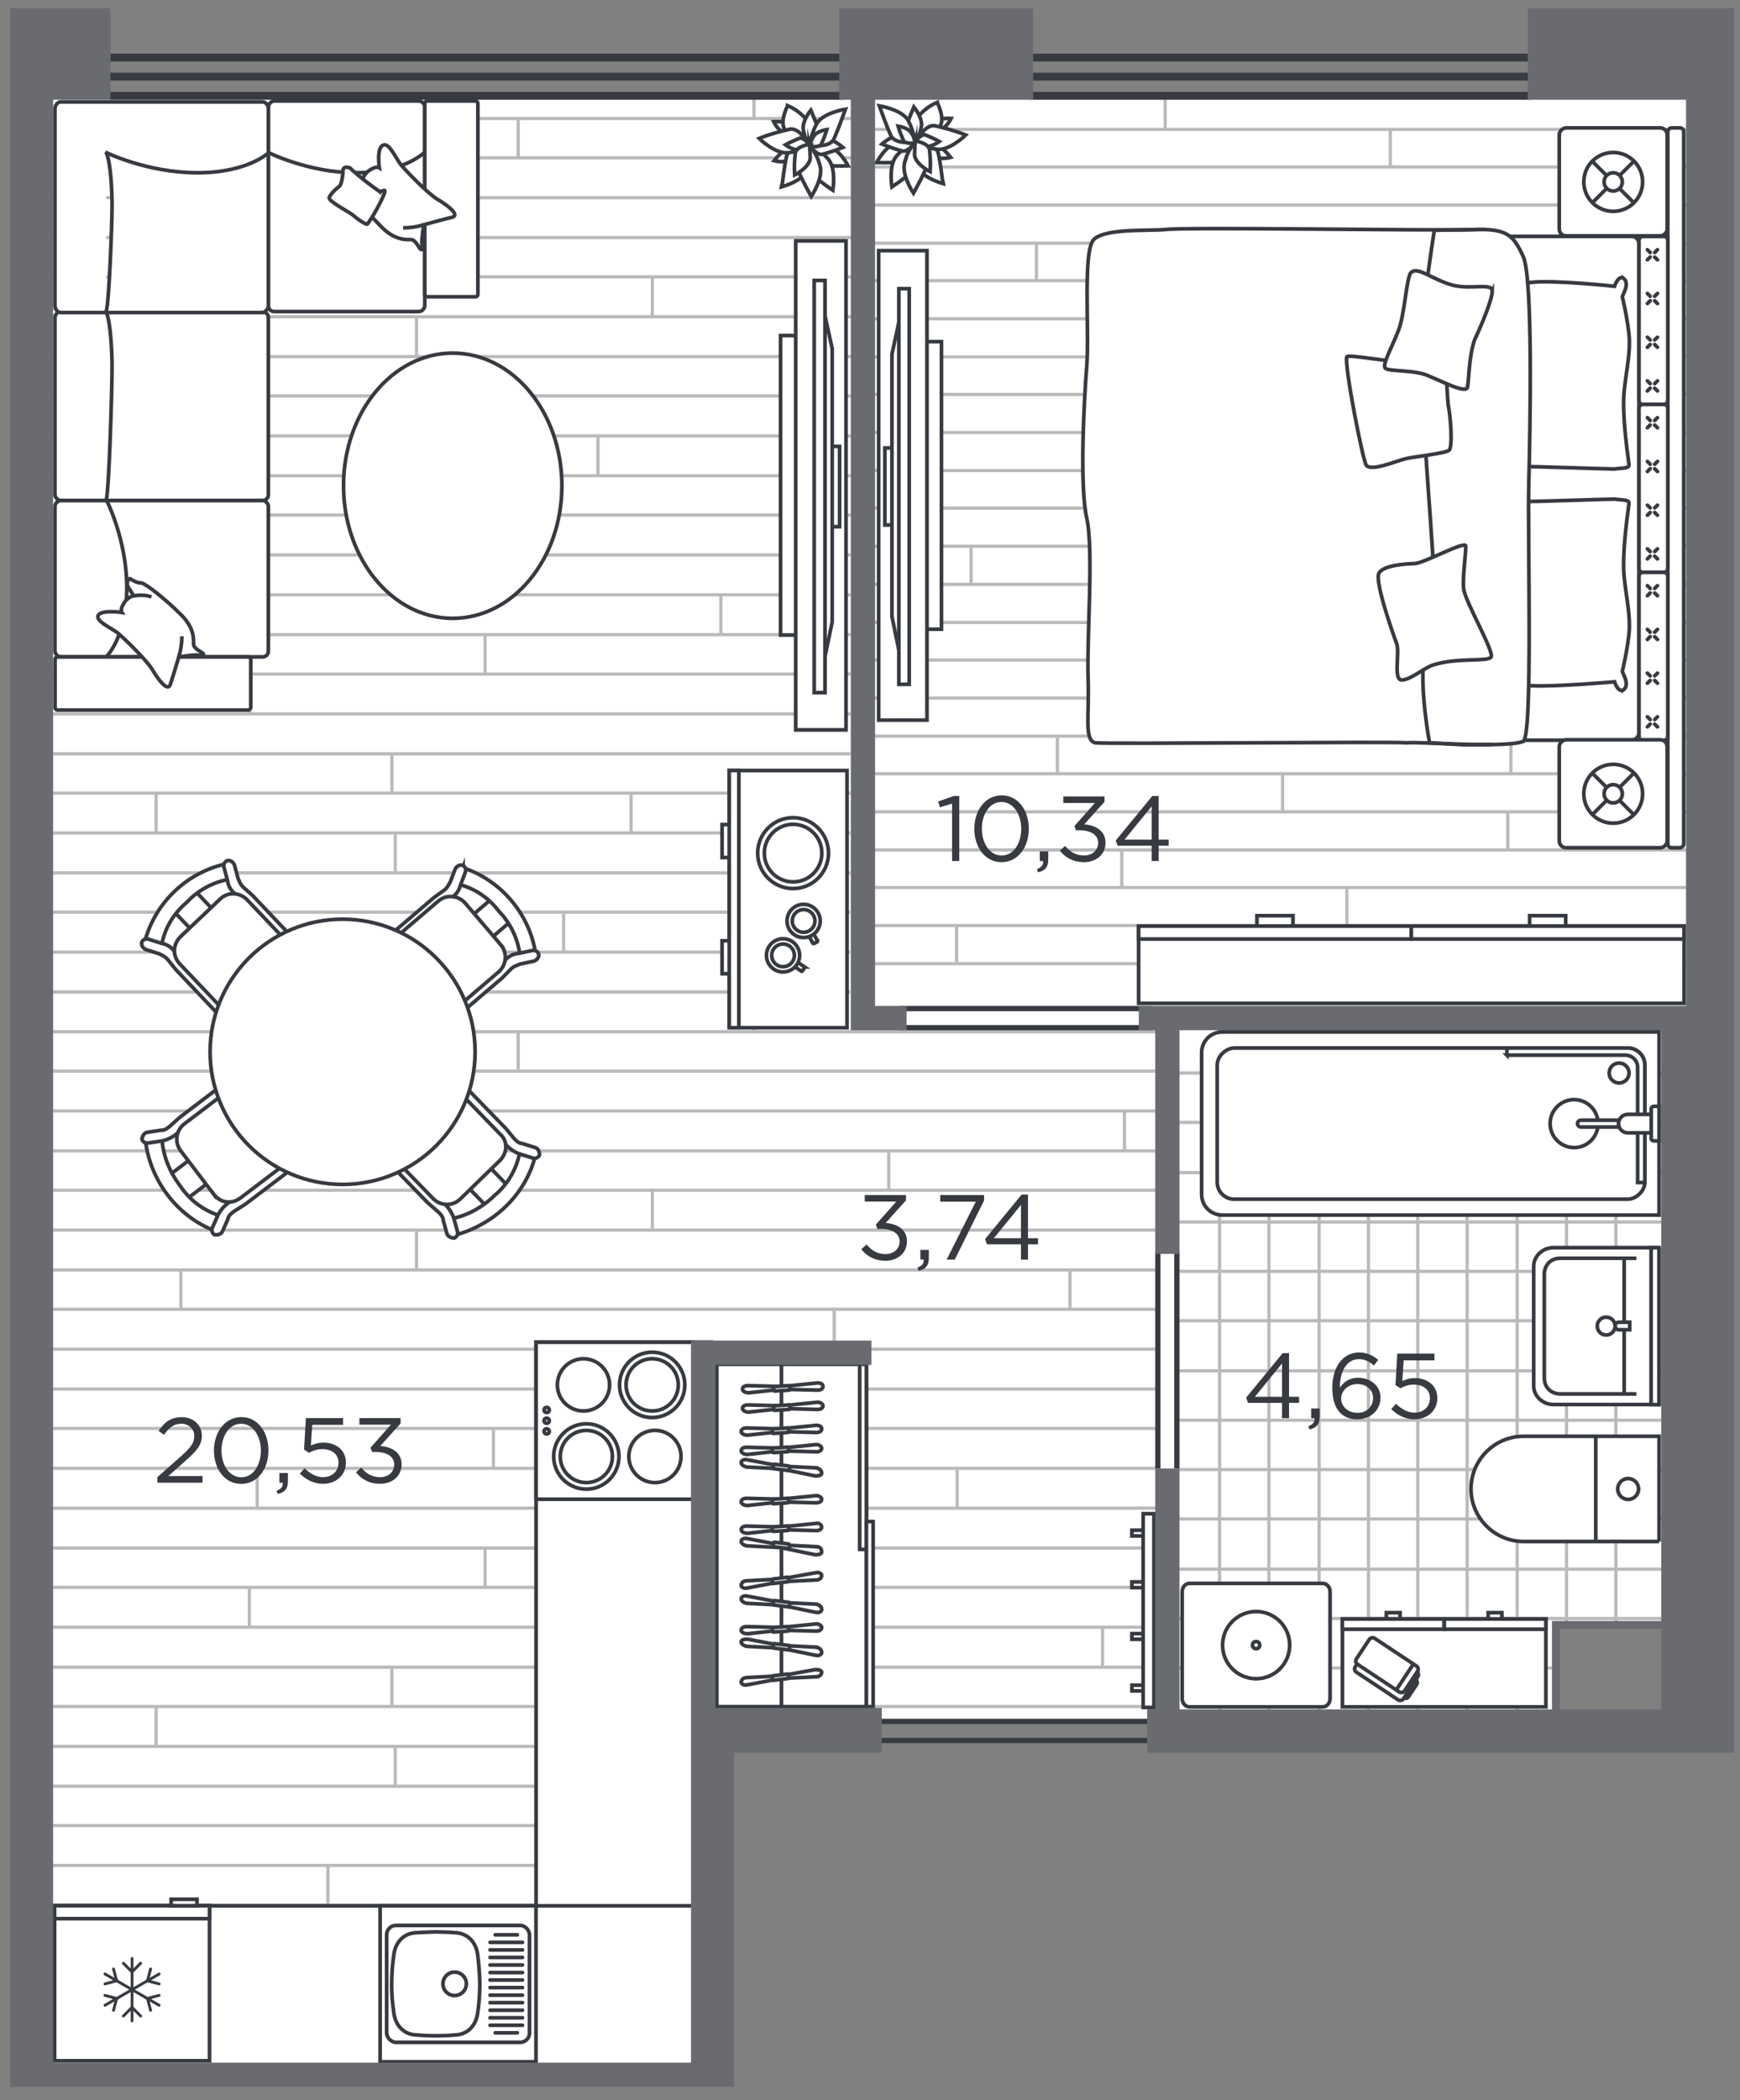 <?xml version="1.0" encoding="UTF-8"?>
<svg xmlns="http://www.w3.org/2000/svg" xmlns:xlink="http://www.w3.org/1999/xlink" viewBox="0 0 188.68 227.57">
  <rect x="0" y="0" width="188.68" height="227.57" fill="#808080" stroke="none"/>
  <defs>
    <style>
      .cls-1, .cls-2, .cls-3, .cls-4 {
        fill-rule: evenodd;
      }

      .cls-1, .cls-5 {
        fill: #373a41;
      }

      .cls-1, .cls-5, .cls-3, .cls-6, .cls-4 {
        stroke-width: 0px;
      }

      .cls-7, .cls-2, .cls-8, .cls-6, .cls-4, .cls-9 {
        fill: #fff;
      }

      .cls-10 {
        stroke: #bababa;
        stroke-width: .35px;
      }

      .cls-10, .cls-2, .cls-11, .cls-9 {
        stroke-miterlimit: 10;
      }

      .cls-10, .cls-11, .cls-12 {
        fill: none;
      }

      .cls-13 {
        clip-path: url(#clippath-2);
      }

      .cls-2, .cls-11, .cls-8, .cls-9, .cls-12 {
        stroke: #373a41;
        stroke-width: .4px;
      }

      .cls-3 {
        fill: #696b71;
      }

      .cls-14 {
        clip-path: url(#clippath-1);
      }

      .cls-8, .cls-12 {
        stroke-linecap: round;
        stroke-linejoin: round;
      }

      .cls-15 {
        clip-path: url(#clippath);
      }
    </style>
    <clipPath id="clippath">
      <polygon class="cls-6" points="127.78 186.12 127.77 111.3 180.61 111.32 180.62 176.05 168.48 176.05 168.48 186.12 127.78 186.12"/>
    </clipPath>
    <clipPath id="clippath-1">
      <polygon class="cls-6" points="125.43 186.43 125.33 111.28 92.17 111.28 92.33 10.23 3.9 10.23 3.54 224.58 76.75 224.72 76.74 186.43 125.43 186.43"/>
    </clipPath>
    <clipPath id="clippath-2">
      <rect class="cls-6" x="93.83" y="10.2" width="89.96" height="98.91"/>
    </clipPath>
  </defs>
  <g id="apartments">
    <polygon id="APT-2" class="cls-4" points="182.99 10.81 182.93 175.62 168.44 175.62 168.46 186.29 124.37 186.24 75.04 186.37 75.04 223.5 5.16 223.5 5.16 10.81 182.99 10.81"/>
  </g>
  <g id="texture">
    <g>
      <g>
        <polygon class="cls-7" points="127.78 186.12 127.77 111.3 180.61 111.32 180.62 176.05 168.48 176.05 168.48 186.12 127.78 186.12"/>
        <g class="cls-15">
          <g>
            <g>
              <line class="cls-10" x1="182.33" y1="110.92" x2="98.31" y2="110.92"/>
              <line class="cls-10" x1="182.33" y1="116.27" x2="98.31" y2="116.27"/>
              <line class="cls-10" x1="182.33" y1="121.62" x2="98.31" y2="121.62"/>
              <line class="cls-10" x1="182.33" y1="127.06" x2="98.31" y2="127.06"/>
              <line class="cls-10" x1="182.33" y1="132.41" x2="98.31" y2="132.41"/>
              <line class="cls-10" x1="182.33" y1="137.76" x2="98.31" y2="137.76"/>
              <line class="cls-10" x1="182.33" y1="143.11" x2="98.31" y2="143.11"/>
              <line class="cls-10" x1="182.33" y1="148.54" x2="98.31" y2="148.54"/>
              <line class="cls-10" x1="182.33" y1="153.89" x2="98.31" y2="153.89"/>
              <line class="cls-10" x1="182.33" y1="159.24" x2="98.31" y2="159.24"/>
              <line class="cls-10" x1="182.33" y1="164.59" x2="98.31" y2="164.59"/>
              <line class="cls-10" x1="182.33" y1="170.03" x2="98.31" y2="170.03"/>
              <line class="cls-10" x1="182.33" y1="175.38" x2="98.31" y2="175.38"/>
              <line class="cls-10" x1="182.33" y1="180.73" x2="98.31" y2="180.73"/>
              <line class="cls-10" x1="182.33" y1="186.17" x2="98.31" y2="186.17"/>
              <line class="cls-10" x1="182.33" y1="191.52" x2="98.31" y2="191.52"/>
            </g>
            <g>
              <line class="cls-10" x1="99.98" y1="109.17" x2="99.98" y2="193.18"/>
              <line class="cls-10" x1="105.42" y1="109.17" x2="105.42" y2="193.18"/>
              <line class="cls-10" x1="110.77" y1="109.17" x2="110.77" y2="193.18"/>
              <line class="cls-10" x1="116.12" y1="109.17" x2="116.12" y2="193.18"/>
              <line class="cls-10" x1="121.55" y1="109.17" x2="121.55" y2="193.18"/>
              <line class="cls-10" x1="126.9" y1="109.17" x2="126.9" y2="193.18"/>
              <line class="cls-10" x1="132.25" y1="109.17" x2="132.25" y2="193.18"/>
              <line class="cls-10" x1="137.6" y1="109.17" x2="137.6" y2="193.18"/>
              <line class="cls-10" x1="143.04" y1="109.17" x2="143.04" y2="193.18"/>
              <line class="cls-10" x1="148.39" y1="109.17" x2="148.39" y2="193.18"/>
              <line class="cls-10" x1="153.74" y1="109.17" x2="153.74" y2="193.18"/>
              <line class="cls-10" x1="159.09" y1="109.17" x2="159.09" y2="193.18"/>
              <line class="cls-10" x1="164.52" y1="109.17" x2="164.52" y2="193.18"/>
              <line class="cls-10" x1="169.87" y1="109.17" x2="169.87" y2="193.18"/>
              <line class="cls-10" x1="175.22" y1="109.17" x2="175.22" y2="193.18"/>
              <line class="cls-10" x1="180.66" y1="109.17" x2="180.66" y2="193.18"/>
            </g>
          </g>
        </g>
      </g>
      <g>
        <polygon class="cls-7" points="125.43 186.43 125.33 111.28 92.17 111.28 92.33 10.23 3.9 10.23 3.54 224.58 76.75 224.72 76.74 186.43 125.43 186.43"/>
        <g class="cls-14">
          <g>
            <g>
              <line class="cls-10" x1="207.45" y1="107.49" x2="-14.78" y2="107.49"/>
              <line class="cls-10" x1="207.45" y1="103.17" x2="-14.78" y2="103.17"/>
              <line class="cls-10" x1="207.45" y1="98.84" x2="-14.78" y2="98.84"/>
              <line class="cls-10" x1="207.45" y1="94.58" x2="-14.78" y2="94.58"/>
              <line class="cls-10" x1="207.45" y1="90.26" x2="-14.78" y2="90.26"/>
              <line class="cls-10" x1="207.45" y1="85.94" x2="-14.78" y2="85.94"/>
              <line class="cls-10" x1="207.45" y1="81.68" x2="-14.78" y2="81.68"/>
              <line class="cls-10" x1="207.45" y1="77.36" x2="-14.78" y2="77.36"/>
              <line class="cls-10" x1="207.45" y1="73.04" x2="-14.78" y2="73.04"/>
              <line class="cls-10" x1="207.45" y1="68.77" x2="-14.78" y2="68.77"/>
              <line class="cls-10" x1="207.45" y1="64.45" x2="-14.78" y2="64.45"/>
              <line class="cls-10" x1="207.45" y1="60.13" x2="-14.78" y2="60.13"/>
              <line class="cls-10" x1="207.45" y1="55.81" x2="-14.78" y2="55.81"/>
              <line class="cls-10" x1="207.45" y1="51.55" x2="-14.78" y2="51.55"/>
              <line class="cls-10" x1="207.45" y1="47.23" x2="-14.78" y2="47.23"/>
              <line class="cls-10" x1="207.45" y1="42.9" x2="-14.78" y2="42.9"/>
              <line class="cls-10" x1="207.45" y1="38.64" x2="-14.78" y2="38.64"/>
              <line class="cls-10" x1="207.45" y1="34.32" x2="-14.78" y2="34.32"/>
              <line class="cls-10" x1="207.45" y1="30" x2="-14.78" y2="30"/>
              <line class="cls-10" x1="207.45" y1="25.74" x2="-14.78" y2="25.74"/>
              <line class="cls-10" x1="207.45" y1="21.42" x2="-14.78" y2="21.42"/>
              <line class="cls-10" x1="207.45" y1="17.1" x2="-14.78" y2="17.1"/>
              <line class="cls-10" x1="207.45" y1="12.84" x2="-14.78" y2="12.84"/>
              <line class="cls-10" x1="207.45" y1="8.51" x2="-14.78" y2="8.51"/>
              <g>
                <line class="cls-10" x1="173.06" y1="17.1" x2="173.06" y2="12.84"/>
                <line class="cls-10" x1="147.5" y1="21.42" x2="147.5" y2="17.1"/>
                <line class="cls-10" x1="121.93" y1="25.74" x2="121.93" y2="21.42"/>
                <line class="cls-10" x1="96.37" y1="30" x2="96.37" y2="25.74"/>
                <line class="cls-10" x1="70.74" y1="34.32" x2="70.74" y2="30"/>
                <line class="cls-10" x1="45.17" y1="38.64" x2="45.17" y2="34.32"/>
                <line class="cls-10" x1="19.61" y1="42.9" x2="19.61" y2="38.64"/>
              </g>
              <g>
                <line class="cls-10" x1="167.16" y1="34.32" x2="167.16" y2="30"/>
                <line class="cls-10" x1="141.59" y1="38.64" x2="141.59" y2="34.32"/>
                <line class="cls-10" x1="116.03" y1="42.9" x2="116.03" y2="38.64"/>
                <line class="cls-10" x1="90.46" y1="47.23" x2="90.46" y2="42.9"/>
                <line class="cls-10" x1="64.84" y1="51.55" x2="64.84" y2="47.23"/>
              </g>
              <g>
                <line class="cls-10" x1="180.49" y1="51.55" x2="180.49" y2="47.23"/>
                <line class="cls-10" x1="154.92" y1="55.81" x2="154.92" y2="51.55"/>
                <line class="cls-10" x1="129.36" y1="60.13" x2="129.36" y2="55.81"/>
                <line class="cls-10" x1="103.79" y1="64.45" x2="103.79" y2="60.13"/>
                <line class="cls-10" x1="78.17" y1="68.77" x2="78.17" y2="64.45"/>
                <line class="cls-10" x1="52.6" y1="73.04" x2="52.6" y2="68.77"/>
                <line class="cls-10" x1="27.04" y1="77.36" x2="27.04" y2="73.04"/>
                <line class="cls-10" x1="1.47" y1="81.68" x2="1.47" y2="77.36"/>
              </g>
              <g>
                <line class="cls-10" x1="53.51" y1="60.13" x2="53.51" y2="55.81"/>
                <line class="cls-10" x1="27.89" y1="64.45" x2="27.89" y2="60.13"/>
                <line class="cls-10" x1="2.32" y1="68.77" x2="2.32" y2="64.45"/>
              </g>
              <g>
                <line class="cls-10" x1="42.5" y1="85.94" x2="42.5" y2="81.68"/>
                <line class="cls-10" x1="16.93" y1="90.26" x2="16.93" y2="85.94"/>
              </g>
              <g>
                <line class="cls-10" x1="86.69" y1="98.84" x2="86.69" y2="94.58"/>
                <line class="cls-10" x1="61.12" y1="103.17" x2="61.12" y2="98.84"/>
                <line class="cls-10" x1="35.56" y1="107.49" x2="35.56" y2="103.17"/>
              </g>
              <g>
                <line class="cls-10" x1="170.75" y1="73.04" x2="170.75" y2="68.77"/>
                <line class="cls-10" x1="145.18" y1="77.36" x2="145.18" y2="73.04"/>
                <line class="cls-10" x1="119.56" y1="81.68" x2="119.56" y2="77.36"/>
                <line class="cls-10" x1="93.99" y1="85.94" x2="93.99" y2="81.68"/>
                <line class="cls-10" x1="68.43" y1="90.26" x2="68.43" y2="85.94"/>
                <line class="cls-10" x1="42.86" y1="94.58" x2="42.86" y2="90.26"/>
              </g>
              <g>
                <line class="cls-10" x1="182.19" y1="94.58" x2="182.19" y2="90.26"/>
                <line class="cls-10" x1="156.63" y1="98.84" x2="156.63" y2="94.58"/>
                <line class="cls-10" x1="131.06" y1="103.17" x2="131.06" y2="98.84"/>
                <line class="cls-10" x1="105.44" y1="107.49" x2="105.44" y2="103.17"/>
              </g>
              <g>
                <line class="cls-10" x1="81.76" y1="12.84" x2="81.76" y2="8.51"/>
                <line class="cls-10" x1="56.19" y1="17.16" x2="56.19" y2="12.84"/>
                <line class="cls-10" x1="30.63" y1="21.42" x2="30.63" y2="17.16"/>
                <line class="cls-10" x1="5.06" y1="25.74" x2="5.06" y2="21.42"/>
              </g>
            </g>
            <g>
              <line class="cls-10" x1="207.45" y1="206.45" x2="-14.78" y2="206.45"/>
              <line class="cls-10" x1="207.45" y1="202.13" x2="-14.78" y2="202.13"/>
              <line class="cls-10" x1="207.45" y1="197.81" x2="-14.78" y2="197.81"/>
              <line class="cls-10" x1="207.45" y1="193.55" x2="-14.78" y2="193.55"/>
              <line class="cls-10" x1="207.45" y1="189.23" x2="-14.78" y2="189.23"/>
              <line class="cls-10" x1="207.45" y1="184.91" x2="-14.78" y2="184.91"/>
              <line class="cls-10" x1="207.45" y1="180.65" x2="-14.78" y2="180.65"/>
              <line class="cls-10" x1="207.45" y1="176.32" x2="-14.78" y2="176.32"/>
              <line class="cls-10" x1="207.45" y1="172" x2="-14.78" y2="172"/>
              <line class="cls-10" x1="207.45" y1="167.74" x2="-14.78" y2="167.74"/>
              <line class="cls-10" x1="207.45" y1="163.42" x2="-14.78" y2="163.42"/>
              <line class="cls-10" x1="207.45" y1="159.1" x2="-14.78" y2="159.1"/>
              <line class="cls-10" x1="207.45" y1="154.78" x2="-14.78" y2="154.78"/>
              <line class="cls-10" x1="207.45" y1="150.51" x2="-14.78" y2="150.51"/>
              <line class="cls-10" x1="207.45" y1="146.19" x2="-14.78" y2="146.19"/>
              <line class="cls-10" x1="207.45" y1="141.87" x2="-14.78" y2="141.87"/>
              <line class="cls-10" x1="207.45" y1="137.61" x2="-14.78" y2="137.61"/>
              <line class="cls-10" x1="207.45" y1="133.29" x2="-14.78" y2="133.29"/>
              <line class="cls-10" x1="207.45" y1="128.97" x2="-14.78" y2="128.97"/>
              <line class="cls-10" x1="207.45" y1="124.71" x2="-14.78" y2="124.71"/>
              <line class="cls-10" x1="207.45" y1="120.38" x2="-14.78" y2="120.38"/>
              <line class="cls-10" x1="207.45" y1="116.06" x2="-14.78" y2="116.06"/>
              <line class="cls-10" x1="207.45" y1="111.8" x2="-14.78" y2="111.8"/>
              <line class="cls-10" x1="207.45" y1="107.48" x2="-14.78" y2="107.48"/>
              <g>
                <line class="cls-10" x1="173.06" y1="116.06" x2="173.06" y2="111.8"/>
                <line class="cls-10" x1="147.5" y1="120.38" x2="147.5" y2="116.06"/>
                <line class="cls-10" x1="121.93" y1="124.71" x2="121.93" y2="120.38"/>
                <line class="cls-10" x1="96.37" y1="128.97" x2="96.37" y2="124.71"/>
                <line class="cls-10" x1="70.74" y1="133.29" x2="70.74" y2="128.97"/>
                <line class="cls-10" x1="45.17" y1="137.61" x2="45.17" y2="133.29"/>
                <line class="cls-10" x1="19.61" y1="141.87" x2="19.61" y2="137.61"/>
              </g>
              <g>
                <line class="cls-10" x1="167.16" y1="133.29" x2="167.16" y2="128.97"/>
                <line class="cls-10" x1="141.59" y1="137.61" x2="141.59" y2="133.29"/>
                <line class="cls-10" x1="116.03" y1="141.87" x2="116.03" y2="137.61"/>
                <line class="cls-10" x1="90.46" y1="146.19" x2="90.46" y2="141.87"/>
                <line class="cls-10" x1="64.84" y1="150.51" x2="64.84" y2="146.19"/>
              </g>
              <g>
                <line class="cls-10" x1="180.49" y1="150.51" x2="180.49" y2="146.19"/>
                <line class="cls-10" x1="154.92" y1="154.78" x2="154.92" y2="150.51"/>
                <line class="cls-10" x1="129.36" y1="159.1" x2="129.36" y2="154.78"/>
                <line class="cls-10" x1="103.79" y1="163.42" x2="103.79" y2="159.1"/>
                <line class="cls-10" x1="78.17" y1="167.74" x2="78.17" y2="163.42"/>
                <line class="cls-10" x1="52.6" y1="172" x2="52.6" y2="167.74"/>
                <line class="cls-10" x1="27.04" y1="176.32" x2="27.04" y2="172"/>
                <line class="cls-10" x1="1.47" y1="180.65" x2="1.47" y2="176.32"/>
              </g>
              <g>
                <line class="cls-10" x1="53.51" y1="159.1" x2="53.51" y2="154.78"/>
                <line class="cls-10" x1="27.89" y1="163.42" x2="27.89" y2="159.1"/>
                <line class="cls-10" x1="2.32" y1="167.74" x2="2.32" y2="163.42"/>
              </g>
              <g>
                <line class="cls-10" x1="42.5" y1="184.91" x2="42.5" y2="180.65"/>
                <line class="cls-10" x1="16.93" y1="189.23" x2="16.93" y2="184.91"/>
              </g>
              <g>
                <line class="cls-10" x1="86.69" y1="197.81" x2="86.69" y2="193.55"/>
                <line class="cls-10" x1="61.12" y1="202.13" x2="61.12" y2="197.81"/>
                <line class="cls-10" x1="35.56" y1="206.45" x2="35.56" y2="202.13"/>
              </g>
              <g>
                <line class="cls-10" x1="170.75" y1="172" x2="170.75" y2="167.74"/>
                <line class="cls-10" x1="145.18" y1="176.32" x2="145.18" y2="172"/>
                <line class="cls-10" x1="119.56" y1="180.65" x2="119.56" y2="176.32"/>
                <line class="cls-10" x1="93.99" y1="184.91" x2="93.99" y2="180.65"/>
                <line class="cls-10" x1="68.43" y1="189.23" x2="68.43" y2="184.91"/>
                <line class="cls-10" x1="42.86" y1="193.55" x2="42.86" y2="189.23"/>
              </g>
              <g>
                <line class="cls-10" x1="182.19" y1="193.55" x2="182.19" y2="189.23"/>
                <line class="cls-10" x1="156.63" y1="197.81" x2="156.63" y2="193.55"/>
                <line class="cls-10" x1="131.06" y1="202.13" x2="131.06" y2="197.81"/>
                <line class="cls-10" x1="105.44" y1="206.45" x2="105.44" y2="202.13"/>
              </g>
              <g>
                <line class="cls-10" x1="81.76" y1="111.8" x2="81.76" y2="107.48"/>
                <line class="cls-10" x1="56.19" y1="116.12" x2="56.19" y2="111.8"/>
                <line class="cls-10" x1="30.63" y1="120.38" x2="30.63" y2="116.12"/>
                <line class="cls-10" x1="5.06" y1="124.71" x2="5.06" y2="120.38"/>
              </g>
            </g>
          </g>
        </g>
      </g>
      <g>
        <rect class="cls-7" x="93.83" y="10.2" width="89.96" height="98.91"/>
        <g class="cls-13">
          <g>
            <line class="cls-10" x1="6.3" y1="104.42" x2="218.55" y2="104.42"/>
            <line class="cls-10" x1="6.3" y1="100.29" x2="218.55" y2="100.29"/>
            <line class="cls-10" x1="6.3" y1="96.17" x2="218.55" y2="96.17"/>
            <line class="cls-10" x1="6.3" y1="92.1" x2="218.55" y2="92.1"/>
            <line class="cls-10" x1="6.3" y1="87.97" x2="218.55" y2="87.97"/>
            <line class="cls-10" x1="6.3" y1="83.84" x2="218.55" y2="83.84"/>
            <line class="cls-10" x1="6.3" y1="79.77" x2="218.55" y2="79.77"/>
            <line class="cls-10" x1="6.3" y1="75.64" x2="218.55" y2="75.64"/>
            <line class="cls-10" x1="6.3" y1="71.52" x2="218.55" y2="71.52"/>
            <line class="cls-10" x1="6.3" y1="67.45" x2="218.55" y2="67.45"/>
            <line class="cls-10" x1="6.3" y1="63.32" x2="218.55" y2="63.32"/>
            <line class="cls-10" x1="6.3" y1="59.19" x2="218.55" y2="59.19"/>
            <line class="cls-10" x1="6.3" y1="55.06" x2="218.55" y2="55.06"/>
            <line class="cls-10" x1="6.3" y1="50.99" x2="218.55" y2="50.99"/>
            <line class="cls-10" x1="6.3" y1="46.87" x2="218.55" y2="46.87"/>
            <line class="cls-10" x1="6.3" y1="42.74" x2="218.55" y2="42.74"/>
            <line class="cls-10" x1="6.3" y1="38.67" x2="218.55" y2="38.67"/>
            <line class="cls-10" x1="6.3" y1="34.54" x2="218.55" y2="34.54"/>
            <line class="cls-10" x1="6.3" y1="30.41" x2="218.55" y2="30.41"/>
            <line class="cls-10" x1="6.3" y1="26.35" x2="218.55" y2="26.35"/>
            <line class="cls-10" x1="6.3" y1="22.22" x2="218.55" y2="22.22"/>
            <line class="cls-10" x1="6.3" y1="18.09" x2="218.55" y2="18.09"/>
            <line class="cls-10" x1="6.3" y1="14.02" x2="218.55" y2="14.02"/>
            <line class="cls-10" x1="6.3" y1="9.89" x2="218.55" y2="9.89"/>
            <g>
              <line class="cls-10" x1="14.73" y1="14.02" x2="14.73" y2="9.89"/>
              <line class="cls-10" x1="39.14" y1="18.09" x2="39.14" y2="14.02"/>
              <line class="cls-10" x1="63.56" y1="22.22" x2="63.56" y2="18.09"/>
              <line class="cls-10" x1="87.98" y1="26.35" x2="87.98" y2="22.22"/>
              <line class="cls-10" x1="112.39" y1="30.41" x2="112.39" y2="26.35"/>
              <line class="cls-10" x1="136.87" y1="34.54" x2="136.87" y2="30.41"/>
              <line class="cls-10" x1="161.29" y1="38.67" x2="161.29" y2="34.54"/>
              <line class="cls-10" x1="185.7" y1="42.74" x2="185.7" y2="38.67"/>
            </g>
            <g>
              <line class="cls-10" x1="20.37" y1="30.41" x2="20.37" y2="26.35"/>
              <line class="cls-10" x1="44.78" y1="34.54" x2="44.78" y2="30.41"/>
              <line class="cls-10" x1="69.2" y1="38.67" x2="69.2" y2="34.54"/>
              <line class="cls-10" x1="93.62" y1="42.74" x2="93.62" y2="38.67"/>
              <line class="cls-10" x1="118.03" y1="46.87" x2="118.03" y2="42.74"/>
              <line class="cls-10" x1="142.51" y1="50.99" x2="142.51" y2="46.87"/>
            </g>
            <g>
              <line class="cls-10" x1="32.05" y1="50.99" x2="32.05" y2="46.87"/>
              <line class="cls-10" x1="56.47" y1="55.06" x2="56.47" y2="50.99"/>
              <line class="cls-10" x1="80.89" y1="59.19" x2="80.89" y2="55.06"/>
              <line class="cls-10" x1="105.3" y1="63.32" x2="105.3" y2="59.19"/>
              <line class="cls-10" x1="129.78" y1="67.45" x2="129.78" y2="63.32"/>
              <line class="cls-10" x1="154.19" y1="71.52" x2="154.19" y2="67.45"/>
              <line class="cls-10" x1="178.61" y1="75.64" x2="178.61" y2="71.52"/>
            </g>
            <g>
              <line class="cls-10" x1="153.32" y1="59.19" x2="153.32" y2="55.06"/>
              <line class="cls-10" x1="177.8" y1="63.32" x2="177.8" y2="59.19"/>
            </g>
            <g>
              <line class="cls-10" x1="163.84" y1="83.84" x2="163.84" y2="79.77"/>
              <line class="cls-10" x1="188.26" y1="87.97" x2="188.26" y2="83.84"/>
            </g>
            <g>
              <line class="cls-10" x1="121.64" y1="96.17" x2="121.64" y2="92.1"/>
              <line class="cls-10" x1="146.05" y1="100.29" x2="146.05" y2="96.17"/>
              <line class="cls-10" x1="170.47" y1="104.42" x2="170.47" y2="100.29"/>
            </g>
            <g>
              <line class="cls-10" x1="16.94" y1="67.45" x2="16.94" y2="63.32"/>
              <line class="cls-10" x1="41.35" y1="71.52" x2="41.35" y2="67.45"/>
              <line class="cls-10" x1="65.77" y1="75.64" x2="65.77" y2="71.52"/>
              <line class="cls-10" x1="90.24" y1="79.77" x2="90.24" y2="75.64"/>
              <line class="cls-10" x1="114.66" y1="83.84" x2="114.66" y2="79.77"/>
              <line class="cls-10" x1="139.08" y1="87.97" x2="139.08" y2="83.84"/>
              <line class="cls-10" x1="163.5" y1="92.1" x2="163.5" y2="87.97"/>
            </g>
            <g>
              <line class="cls-10" x1="30.42" y1="92.1" x2="30.42" y2="87.97"/>
              <line class="cls-10" x1="54.84" y1="96.17" x2="54.84" y2="92.1"/>
              <line class="cls-10" x1="79.26" y1="100.29" x2="79.26" y2="96.17"/>
              <line class="cls-10" x1="103.73" y1="104.42" x2="103.73" y2="100.29"/>
            </g>
            <g>
              <line class="cls-10" x1="126.35" y1="14.02" x2="126.35" y2="9.89"/>
              <line class="cls-10" x1="150.76" y1="18.15" x2="150.76" y2="14.02"/>
              <line class="cls-10" x1="175.18" y1="22.22" x2="175.18" y2="18.15"/>
            </g>
          </g>
        </g>
      </g>
    </g>
  </g>
  <g id="sanitary">
    <g>
      <rect class="cls-9" x="58.13" y="145.44" width="19.03" height="78.93"/>
      <rect class="cls-9" x="31.52" y="179.49" width="17.86" height="71.9" transform="translate(-174.99 255.89) rotate(-90)"/>
      <g>
        <g>
          <rect class="cls-9" x="5.92" y="206.5" width="16.8" height="16.8"/>
          <g>
            <rect class="cls-9" x="5.92" y="206.5" width="16.8" height="1.4"/>
            <rect class="cls-9" x="18.56" y="205.8" width="2.8" height=".7"/>
          </g>
        </g>
        <g>
          <g>
            <path class="cls-1" d="m14.32,212.05h0c-.08,0-.15.07-.15.15v6.78c0,.09.07.15.15.15h0c.08,0,.15-.07.15-.15v-6.78c0-.09-.07-.15-.15-.15Z"/>
            <path class="cls-1" d="m15.36,212.62h0c-.06-.06-.16-.06-.22,0l-.93.93c-.06.06-.06.16,0,.22h0c.06.06.16.06.22,0l.93-.93c.06-.06.06-.16,0-.22Z"/>
            <path class="cls-1" d="m13.27,212.62h0c-.06.06-.06.16,0,.22l.93.93c.06.06.16.06.22,0h0c.06-.06.06-.16,0-.22l-.93-.93c-.06-.06-.16-.06-.22,0Z"/>
            <path class="cls-1" d="m15.36,218.56h0c-.06.06-.16.06-.22,0l-.93-.93c-.06-.06-.06-.16,0-.22h0c.06-.06.16-.06.22,0l.93.93c.06.06.06.16,0,.22Z"/>
            <path class="cls-1" d="m13.27,218.56h0c-.06-.06-.06-.16,0-.22l.93-.93c.06-.06.16-.06.22,0h0c.06.06.06.16,0,.22l-.93.93c-.06.06-.16.06-.22,0Z"/>
          </g>
          <g>
            <path class="cls-1" d="m11.25,213.82h0c-.04.07-.02.17.06.21l5.87,3.39c.07.04.17.02.21-.06h0c.04-.07.02-.17-.06-.21l-5.87-3.39c-.07-.04-.17-.02-.21.06Z"/>
            <path class="cls-1" d="m12.27,213.2h0c-.08.02-.13.11-.11.19l.34,1.28c.02.08.11.13.19.11h0c.08-.02.13-.11.11-.19l-.34-1.28c-.02-.08-.11-.13-.19-.11Z"/>
            <path class="cls-1" d="m11.23,215.01h0c.02.08.11.13.19.11l1.28-.34c.08-.02.13-.11.11-.19h0c-.02-.08-.11-.13-.19-.11l-1.28.34c-.08.02-.13.11-.11.19Z"/>
            <path class="cls-1" d="m17.41,216.17h0c.02.08-.03.17-.11.19l-1.28.34c-.08.02-.17-.03-.19-.11h0c-.02-.08.03-.17.11-.19l1.28-.34c.08-.02.17.03.19.11Z"/>
            <path class="cls-1" d="m16.37,217.98h0c-.08.02-.17-.03-.19-.11l-.34-1.28c-.02-.08.03-.17.11-.19h0c.08-.02.17.03.19.11l.34,1.28c.02.08-.03.17-.11.19Z"/>
          </g>
          <g>
            <path class="cls-1" d="m17.39,213.82h0c-.04-.07-.14-.1-.21-.06l-5.87,3.39c-.07.04-.1.14-.06.21h0c.04.07.14.1.21.06l5.87-3.39c.07-.04.1-.14.06-.21Z"/>
            <path class="cls-1" d="m17.41,215.01h0c.02-.08-.03-.17-.11-.19l-1.28-.34c-.08-.02-.17.03-.19.11h0c-.02.08.03.17.11.19l1.28.34c.08.02.17-.03.19-.11Z"/>
            <path class="cls-1" d="m16.37,213.2h0c-.08-.02-.17.03-.19.11l-.34,1.28c-.02.08.03.17.11.19h0c.08.02.17-.03.19-.11l.34-1.28c.02-.08-.03-.17-.11-.19Z"/>
            <path class="cls-1" d="m12.27,217.98h0c-.08-.02-.13-.11-.11-.19l.34-1.28c.02-.08.11-.13.19-.11h0c.08.02.13.11.11.19l-.34,1.28c-.02.08-.11.13-.19.11Z"/>
            <path class="cls-1" d="m11.23,216.17h0c.02-.08.11-.13.19-.11l1.28.34c.08.02.13.11.11.19h0c-.02.08-.11.13-.19.11l-1.28-.34c-.08-.02-.13-.11-.11-.19Z"/>
          </g>
        </g>
      </g>
      <g>
        <rect class="cls-9" x="41.23" y="206.51" width="16.9" height="16.9" transform="translate(99.35 429.92) rotate(-180)"/>
        <g>
          <rect class="cls-9" x="41.93" y="208.62" width="15.49" height="12.67" rx="1.01" ry="1.01" transform="translate(99.35 429.92) rotate(-180)"/>
          <g>
            <g>
              <path class="cls-2" d="m47.18,209.33c.37,0,1.58.03,2.33.1,1.25.11,2.08,1.04,2.27,2.27.05.3.25,2.1.25,3.26,0,1.16-.1,2.32-.25,3.26-.19,1.24-1.03,2.17-2.27,2.27-.77.07-1.55.1-2.33.1-.7,0-1.49-.04-2.19-.1-1.25-.11-2.08-1.04-2.27-2.27-.17-1.08-.25-2.25-.25-3.26,0-1.01.11-2.38.25-3.26.19-1.24,1.03-2.17,2.27-2.27.18-.02,1.81-.1,2.19-.1h0Z"/>
              <circle class="cls-9" cx="49.3" cy="214.96" r="1.27"/>
            </g>
            <g>
              <line class="cls-8" x1="56.1" y1="209.65" x2="53.7" y2="209.65"/>
              <line class="cls-8" x1="56.1" y1="220.27" x2="53.7" y2="220.27"/>
              <line class="cls-8" x1="56.66" y1="219.45" x2="53.14" y2="219.45"/>
              <line class="cls-8" x1="56.66" y1="218.64" x2="53.14" y2="218.64"/>
              <line class="cls-8" x1="56.66" y1="217.82" x2="53.14" y2="217.82"/>
              <line class="cls-8" x1="56.66" y1="217" x2="53.14" y2="217"/>
              <line class="cls-8" x1="56.66" y1="216.19" x2="53.14" y2="216.19"/>
              <line class="cls-8" x1="56.66" y1="215.37" x2="53.14" y2="215.37"/>
              <line class="cls-8" x1="56.66" y1="214.55" x2="53.14" y2="214.55"/>
              <line class="cls-8" x1="56.66" y1="213.74" x2="53.14" y2="213.74"/>
              <line class="cls-8" x1="56.66" y1="212.92" x2="53.14" y2="212.92"/>
              <line class="cls-8" x1="56.66" y1="212.1" x2="53.14" y2="212.1"/>
              <line class="cls-8" x1="56.66" y1="211.29" x2="53.14" y2="211.29"/>
              <line class="cls-8" x1="56.66" y1="210.47" x2="53.14" y2="210.47"/>
            </g>
          </g>
        </g>
      </g>
      <g>
        <rect class="cls-9" x="58.13" y="145.44" width="17.01" height="17.01"/>
        <g>
          <g>
            <g>
              <path class="cls-2" d="m66.1,150.06c0,1.57-1.27,2.83-2.83,2.83s-2.83-1.27-2.83-2.83,1.27-2.83,2.83-2.83,2.83,1.27,2.83,2.83Z"/>
              <circle class="cls-9" cx="71.02" cy="157.82" r="2.83"/>
            </g>
            <g>
              <g>
                <path class="cls-2" d="m67.12,157.82c0,1.96-1.59,3.54-3.54,3.54-1.96,0-3.54-1.59-3.54-3.54s1.59-3.54,3.54-3.54,3.54,1.59,3.54,3.54Z"/>
                <path class="cls-2" d="m66.41,157.82c0,1.57-1.27,2.83-2.83,2.83-1.57,0-2.83-1.27-2.83-2.83s1.27-2.83,2.83-2.83,2.83,1.27,2.83,2.83Z"/>
              </g>
              <g>
                <circle class="cls-9" cx="70.72" cy="150.06" r="3.54"/>
                <circle class="cls-9" cx="70.72" cy="150.06" r="2.83"/>
              </g>
            </g>
          </g>
          <g>
            <circle class="cls-9" cx="59.28" cy="152.78" r=".28"/>
            <circle class="cls-9" cx="59.28" cy="153.94" r=".28"/>
            <circle class="cls-9" cx="59.28" cy="155.1" r=".28"/>
          </g>
        </g>
      </g>
    </g>
    <g>
      <path class="cls-9" d="m128.19,172.47v11.58c0,.5.36.9.8.9h14.44c.44,0,.8-.4.8-.9v-11.58c0-.5-.36-.9-.8-.9h-14.44c-.44,0-.8.4-.8.9Z"/>
      <g>
        <circle class="cls-9" cx="136.21" cy="178.26" r="3.64"/>
        <circle class="cls-9" cx="136.21" cy="178.26" r=".39"/>
      </g>
    </g>
    <g>
      <g>
        <path class="cls-2" d="m179.91,167.04v-11.41s-14.7,0-14.7,0c-3.14,0-5.7,2.57-5.7,5.7,0,3.14,2.57,5.7,5.7,5.7h14.7Z"/>
        <line class="cls-9" x1="173.04" y1="155.63" x2="173.04" y2="167.04"/>
      </g>
      <circle class="cls-9" cx="176.55" cy="161.34" r="1.13"/>
    </g>
    <g>
      <path class="cls-2" d="m179.91,135.19h-1.24s-7.01,0-7.01,0h-3.19c-1.19,0-2.16.91-2.16,2.02v12.96c0,1.11.97,2.02,2.16,2.02h3.19s7.01,0,7.01,0h1.24s0-17.01,0-17.01Z"/>
      <path class="cls-9" d="m177.45,136.34h-8.26c-1.15,0-1.73.86-1.73,1.73v11.24c0,1.15.86,1.73,1.73,1.73h8.26"/>
      <rect class="cls-9" x="179.04" y="135.19" width=".86" height="17.01"/>
      <line class="cls-9" x1="176.12" y1="136.34" x2="176.12" y2="151.05"/>
      <g>
        <path class="cls-9" d="m174.17,142.72c-.54,0-.97.44-.97.97,0,.54.44.97.97.97s.97-.44.97-.97c0-.54-.44-.97-.97-.97Z"/>
        <path class="cls-9" d="m175.52,142.9h.81v1.17c0,.22-.18.41-.41.41h0c-.22,0-.41-.18-.41-.41v-1.17h0Z" transform="translate(319.62 -32.24) rotate(90)"/>
      </g>
    </g>
    <g>
      <path class="cls-9" d="m147.41,96.94h15.39c1.23,0,2.23,1,2.23,2.23v47.38h-19.84v-47.38c0-1.23,1-2.23,2.23-2.23Z" transform="translate(33.36 276.85) rotate(-90)"/>
      <g>
        <rect class="cls-9" x="146.98" y="98.56" width="16.38" height="46.37" rx="1.84" ry="1.84" transform="translate(33.43 276.92) rotate(-90)"/>
        <path class="cls-2" d="m163.39,114.33h12.86c.74,0,1.33.6,1.33,1.33v12.48s.78,0,.78,0v-12.73c0-1.02-.83-1.85-1.85-1.85h-13.11s0,.78,0,.78Z"/>
      </g>
      <circle class="cls-9" cx="175.57" cy="116.27" r="1.08"/>
      <g>
        <circle class="cls-9" cx="170.69" cy="121.75" r="2.6"/>
        <path class="cls-9" d="m173.28,119.52h0c.2,0,.37.17.37.37v4.08h-.74v-4.08c0-.2.17-.37.37-.37Z" transform="translate(51.54 295.03) rotate(-90)"/>
        <path class="cls-9" d="m177.87,121.32h3.22c.14,0,.26.12.26.26v.6h-3.74v-.6c0-.14.12-.26.26-.26Z" transform="translate(57.73 301.23) rotate(-90)"/>
        <path class="cls-9" d="m177.28,119.98h0c.55,0,1,.45,1,1v2.54h-2v-2.54c0-.55.45-1,1-1Z" transform="translate(55.53 299.03) rotate(-90)"/>
      </g>
    </g>
    <g>
      <g>
        <rect class="cls-9" x="145.57" y="175.43" width="22.06" height="9.52" transform="translate(313.2 360.38) rotate(180)"/>
        <rect class="cls-9" x="156.6" y="175.43" width="11.03" height="1.11" transform="translate(324.23 351.97) rotate(180)"/>
        <rect class="cls-9" x="161.37" y="174.75" width="1.49" height=".68" transform="translate(324.23 350.17) rotate(180)"/>
        <rect class="cls-9" x="150.34" y="174.75" width="1.49" height=".68" transform="translate(302.16 350.17) rotate(180)"/>
        <rect class="cls-9" x="145.57" y="175.43" width="11.03" height="1.11" transform="translate(302.16 351.97) rotate(180)"/>
      </g>
      <g>
        <g>
          <path class="cls-8" d="m152.94,181.86h.26v2.32h-.26c-.19,0-.34-.15-.34-.34v-1.64c0-.19.15-.34.34-.34Z" transform="translate(179.2 420.06) rotate(-146.45)"/>
          <rect class="cls-8" x="148.58" y="178.14" width="3.37" height="6.27" rx=".41" ry=".41" transform="translate(-83.85 206.33) rotate(-56.45)"/>
        </g>
        <g>
          <g>
            <path class="cls-8" d="m153.08,181h.26v2.32h-.26c-.19,0-.34-.15-.34-.34v-1.64c0-.19.15-.34.34-.34Z" transform="translate(179.92 418.56) rotate(-146.45)"/>
            <rect class="cls-8" x="148.71" y="177.28" width="3.37" height="6.27" rx=".41" ry=".41" transform="translate(-83.08 206.06) rotate(-56.45)"/>
          </g>
          <line class="cls-8" x1="151.43" y1="183.08" x2="153.23" y2="180.36"/>
        </g>
      </g>
    </g>
  </g>
  <g id="doors">
    <g>
      <rect class="cls-5" x="97.49" y="109" width="27.46" height=".57"/>
      <rect class="cls-5" x="97.49" y="111.07" width="27.46" height=".57"/>
    </g>
    <g>
      <rect class="cls-5" x="94.96" y="186.24" width="29.99" height=".57"/>
      <rect class="cls-5" x="94.96" y="188.31" width="29.99" height=".57"/>
    </g>
    <g>
      <rect class="cls-5" x="125.27" y="135.59" width=".57" height="23.53"/>
      <rect class="cls-5" x="127.33" y="135.59" width=".57" height="23.53"/>
    </g>
  </g>
  <g id="glazing">
    <g>
      <rect class="cls-5" x="11.83" y="5.81" width="79.71" height=".85"/>
      <rect class="cls-5" x="11.83" y="9.96" width="79.71" height=".85"/>
      <rect class="cls-5" x="11.83" y="7.88" width="79.71" height=".85"/>
    </g>
    <g>
      <rect class="cls-5" x="111.66" y="5.81" width="54.43" height=".85"/>
      <rect class="cls-5" x="111.66" y="9.96" width="54.43" height=".85"/>
      <rect class="cls-5" x="111.66" y="7.88" width="54.43" height=".85"/>
    </g>
  </g>
  <g id="furniture">
    <g>
      <g>
        <rect class="cls-9" x="122.74" y="165.81" width="1.87" height=".62"/>
        <rect class="cls-9" x="122.74" y="182.6" width="1.87" height=".62"/>
        <rect class="cls-9" x="122.74" y="177.01" width="1.87" height=".62"/>
        <rect class="cls-9" x="122.74" y="171.41" width="1.87" height=".62"/>
      </g>
      <path class="cls-9" d="m125.13,185.01v-20.99h-1.17s0,20.99,0,20.99h1.17Z"/>
    </g>
    <g>
      <rect class="cls-9" x="77.73" y="147.83" width="16.22" height="37.1"/>
      <g>
        <rect class="cls-9" x="93.22" y="147.83" width=".73" height="20.06"/>
        <rect class="cls-9" x="93.95" y="164.87" width=".73" height="20.06"/>
      </g>
      <line class="cls-11" x1="84.74" y1="147.79" x2="84.74" y2="185.03"/>
      <g>
        <path class="cls-9" d="m88.52,167.59l-3.88-.19-3.59-.68c-.39-.1-.68.1-.68.29,0,.19.19.39.58.49l3.69.19,3.78.78c.39,0,.68-.1.68-.29,0-.39-.19-.58-.58-.58h0Z"/>
        <path class="cls-9" d="m85.51,167.3l-1.55-.19q-.1,0-.1.1v.29q0,.1.1.1h0l1.55.19q.1,0,.1-.1v-.29s-.1-.1-.1-.1h0Z"/>
      </g>
      <g>
        <path class="cls-9" d="m88.52,162.06l-3.88.39-3.69-.1c-.39,0-.58.19-.58.39,0,.19.29.39.68.39l3.59-.39,3.88.1c.39,0,.58-.19.58-.39,0-.19-.29-.39-.58-.39h0Z"/>
        <path class="cls-9" d="m85.51,162.45v.29c0,.1-.1.1-.1.1h0l-1.55.1c-.1,0-.1-.1-.1-.1h0v-.29c0-.1.1-.1.1-.1l1.55-.1c.1,0,.1.1.1.1Z"/>
      </g>
      <g>
        <path class="cls-9" d="m88.52,173.82l-3.88-.19-3.59-.68c-.39-.1-.68.1-.68.29,0,.19.19.39.58.49l3.69.19,3.78.78c.39.1.68-.1.68-.29,0-.29-.19-.49-.58-.58h0Z"/>
        <path class="cls-9" d="m85.51,173.62l-1.55-.19q-.1,0-.1.1v.29q0,.1.1.1h0l1.55.19q.1,0,.1-.1v-.29s-.1-.1-.1-.1h0Z"/>
      </g>
      <g>
        <path class="cls-9" d="m88.42,170.42l-3.78.68-3.69.19c-.39,0-.58.29-.58.49,0,.19.29.39.68.29l3.59-.68,3.88-.19c.39,0,.58-.29.58-.49,0-.19-.29-.39-.68-.29Z"/>
        <path class="cls-9" d="m85.51,171v.29q0,.1-.1.1h0l-1.55.19q-.1,0-.1-.1h0v-.29q0-.1.1-.1h0l1.55-.19q.1,0,.1.1h0Z"/>
      </g>
      <g>
        <path class="cls-9" d="m88.52,165.07l-3.88.39-3.69-.1c-.39,0-.58.19-.58.39,0,.19.29.39.68.39l3.59-.39,3.88.1c.39,0,.58-.19.58-.39,0-.19-.29-.49-.58-.39h0Z"/>
        <path class="cls-9" d="m85.51,165.45v.29c0,.1-.1.1-.1.1l-1.55.1c-.1,0-.1-.1-.1-.1h0v-.29c0-.1.1-.1.1-.1h0l1.55-.1q.1,0,.1.1h0Z"/>
      </g>
      <g>
        <path class="cls-9" d="m88.52,159.05l-3.88-.19-3.59-.68c-.39-.1-.68.1-.68.29,0,.19.19.39.58.49l3.69.19,3.78.78c.39,0,.68-.1.68-.29,0-.29-.19-.49-.58-.58h0Z"/>
        <path class="cls-9" d="m85.51,158.85l-1.55-.19q-.1,0-.1.1v.29q0,.1.1.1h0l1.55.19q.1,0,.1-.1v-.29c0-.1-.1-.1-.1-.1h0Z"/>
      </g>
      <g>
        <path class="cls-9" d="m88.52,156.53l-3.88.39-3.69-.1c-.39,0-.58.19-.58.39,0,.19.29.39.68.39l3.59-.39,3.88.1c.39,0,.58-.19.58-.39,0-.19-.29-.39-.58-.39h0Z"/>
        <path class="cls-9" d="m85.51,156.91v.29c0,.1-.1.1-.1.1l-1.55.1c-.1,0-.1-.1-.1-.1h0v-.29c0-.1.1-.1.1-.1h0l1.55-.1c.1,0,.1.1.1.1h0Z"/>
      </g>
      <g>
        <path class="cls-9" d="m88.52,178.48l-3.88-.19-3.59-.68c-.39,0-.68.1-.68.29,0,.19.19.39.58.49l3.69.19,3.78.78c.39.1.68-.1.68-.29,0-.29-.19-.49-.58-.58h0Z"/>
        <path class="cls-9" d="m85.51,178.29l-1.55-.19q-.1,0-.1.1v.29q0,.1.1.1h0l1.55.19q.1,0,.1-.1h0v-.29c0-.1-.1-.1-.1-.1h0Z"/>
      </g>
      <g>
        <path class="cls-9" d="m88.42,180.91c.39,0,.68.1.68.29,0,.19-.19.49-.58.49l-3.88.19-3.59.68c-.39.1-.68-.1-.68-.29,0-.19.19-.49.58-.49l3.69-.19,3.78-.68h0Z"/>
        <path class="cls-9" d="m85.51,181.49h0s0-.1-.1-.1l-1.55.19h0q-.1,0-.1.1v.29h0q0,.1.1.1l1.55-.19h0q.1,0,.1-.1v-.29h0Z"/>
      </g>
      <g>
        <path class="cls-9" d="m88.52,175.96c.29,0,.58.19.58.39,0,.19-.19.39-.58.39l-3.88-.1-3.59.39c-.39,0-.68-.19-.68-.39,0-.19.19-.39.58-.39l3.69.1,3.88-.39h0Z"/>
        <path class="cls-9" d="m85.51,176.35v.29c0,.1-.1.1-.1.1h0l-1.55.1c-.1,0-.1-.1-.1-.1v-.29c0-.1.1-.1.1-.1h0l1.55-.1c.1,0,.1.1.1.1h0Z"/>
      </g>
      <g>
        <path class="cls-9" d="m88.52,154.44l-3.88.39-3.69-.1c-.39,0-.58.19-.58.39,0,.19.29.39.68.39l3.59-.39,3.88.1c.39,0,.58-.19.58-.39,0-.29-.29-.39-.58-.39h0Z"/>
        <path class="cls-9" d="m85.51,154.83v.29c0,.1-.1.1-.1.1h0l-1.55.1c-.1,0-.1-.1-.1-.1h0v-.29c0-.1.1-.1.1-.1l1.55-.1q.1,0,.1.1Z"/>
      </g>
      <g>
        <path class="cls-9" d="m88.66,151.94l-3.88.39-3.69-.1c-.39,0-.58.19-.58.39,0,.19.29.39.68.39l3.59-.39,3.88.1c.39,0,.58-.19.58-.39,0-.19-.29-.39-.58-.39h0Z"/>
        <path class="cls-9" d="m85.65,152.33v.29c0,.1-.1.1-.1.1l-1.55.1c-.1,0-.1-.1-.1-.1h0v-.29c0-.1.1-.1.1-.1h0l1.55-.1c.1,0,.1.1.1.1h0Z"/>
      </g>
      <g>
        <path class="cls-9" d="m88.66,149.85l-3.88.39-3.69-.1c-.39,0-.58.19-.58.39,0,.19.29.39.68.39l3.59-.39,3.88.1c.39,0,.58-.19.58-.39,0-.29-.29-.39-.58-.39h0Z"/>
        <path class="cls-9" d="m85.65,150.24v.29c0,.1-.1.1-.1.1h0l-1.55.1c-.1,0-.1-.1-.1-.1h0v-.29c0-.1.1-.1.1-.1l1.55-.1q.1,0,.1.1Z"/>
      </g>
    </g>
    <g>
      <path class="cls-9" d="m100.73,16.04s.86-.52,1.24-.19c.39.4.79.79,1.12,1.2,0,0-1.14.31-1.68-.12-.22-.3-.45-.6-.67-.89h0Z"/>
      <path class="cls-9" d="m100.88,14.04s.16-.99.65-1.1c.54-.07,1.07-.14,1.61-.11,0,0-.5,1.05-1.18,1.17-.34.06-.73.08-1.08.04Z"/>
      <path class="cls-9" d="m99.04,15.63s-.24,1.75-1.1,1.88c-.96.12-1.9.13-2.88.1,0,0,.95-1.85,2.11-2.03.61-.11,1.25-.08,1.87.06Z"/>
      <path class="cls-9" d="m99.27,15.37s.98,1.87.22,2.7c-.86.82-1.79,1.53-2.77,2.19,0,0-.44-2.53.63-3.52.52-.57,1.19-1.07,1.92-1.37h0Z"/>
      <path class="cls-9" d="m101.62,11.1s.98,1.87.22,2.7c-.86.82-1.79,1.53-2.77,2.19,0,0-.44-2.53.63-3.52.52-.57,1.19-1.07,1.92-1.37h0Z"/>
      <path class="cls-9" d="m99.49,17.72c.01,1.45,2.77,2.17,2.77,2.17-.06-.19-.27-2.32-.53-3.34-.27-.93-1.72-1.13-2.26-1.15h0c-.1-.01-.21.07-.22.17-.05.73,0,1.39.25,2.16Zm.38-3.85c.33-.94-.77-2.28-.77-2.28-.3.75-.64,1.44-.85,2.21-.15.72,1.03,1.48,1.03,1.48.3-.4.52-.92.59-1.4Zm-1.99.81c-.96-.23-2.25.93-2.25.93.75.3,1.46.55,2.22.75.72.15,1.44-1.09,1.44-1.09-.46-.26-.92-.52-1.4-.59Z"/>
      <path class="cls-9" d="m99.27,15.37s-2.08.36-2.64-.61c-.49-1.11-.88-2.2-1.28-3.29,0,0,2.57.4,3.18,1.68.35.69.59,1.47.73,2.23Z"/>
      <path class="cls-9" d="m101.44,16.16c1.44.3,3.28-1.53,3.28-1.53-1.12-.45-2.22-.75-3.37-1.01-1.07-.15-2.07,1.74-2.07,1.74.64.38,1.39.69,2.17.79Zm-2.23-.65c-.04-.4-.14-.76-.35-1.04-.31-.64-1.47-.8-1.47-.8.17.57.35,1.04.58,1.56.24.43,1.25.27,1.25.27h0Z"/>
      <path class="cls-9" d="m99.29,15.27c.32.19.64.38.96.58.67.19,1.61-.52,1.61-.52-.46-.26-.97-.48-1.49-.7-.47-.16-1.08.64-1.08.64h0Zm-1.14,2.17c-.53,1.36.9,3.49.9,3.49.59-1.06,1.13-2.07,1.58-3.2.34-1.04-1.36-2.36-1.36-2.36-.52.57-.92,1.31-1.13,2.07Z"/>
      <path class="cls-9" d="m99.29,15.27s1.4.24,1.5.95c.09.8.13,1.55.07,2.38,0,0-1.53-.75-1.69-1.77.03-.54,0-1.04.12-1.57h0Z"/>
    </g>
    <g>
      <path class="cls-9" d="m86.3,16.4s-.86-.52-1.24-.19c-.39.4-.79.79-1.12,1.2,0,0,1.14.31,1.68-.12.22-.3.45-.6.67-.89h0Z"/>
      <path class="cls-9" d="m86.15,14.39s-.16-.99-.65-1.1c-.54-.07-1.07-.14-1.61-.11,0,0,.5,1.05,1.18,1.17.34.06.73.08,1.08.04Z"/>
      <path class="cls-9" d="m87.99,15.99s.24,1.75,1.1,1.88c.96.12,1.9.13,2.88.1,0,0-.95-1.85-2.11-2.03-.61-.11-1.25-.08-1.87.06Z"/>
      <path class="cls-9" d="m87.76,15.73s-.98,1.87-.22,2.7c.86.82,1.79,1.53,2.77,2.19,0,0,.44-2.53-.63-3.52-.52-.57-1.19-1.07-1.92-1.37h0Z"/>
      <path class="cls-9" d="m85.41,11.45s-.98,1.87-.22,2.7c.86.82,1.79,1.53,2.77,2.19,0,0,.44-2.53-.63-3.52-.52-.57-1.19-1.07-1.92-1.37h0Z"/>
      <path class="cls-9" d="m87.78,15.92c-.01-.1-.12-.18-.22-.17h0c-.54.03-2,.23-2.26,1.15-.25,1.02-.47,3.15-.53,3.34,0,0,2.75-.72,2.77-2.17.24-.77.3-1.43.25-2.16Zm-.04-.29s1.18-.76,1.03-1.48c-.2-.76-.55-1.46-.85-2.21,0,0-1.1,1.34-.77,2.28.07.49.29,1,.59,1.4Zm0,0s.71,1.24,1.44,1.09c.76-.2,1.47-.45,2.22-.75,0,0-1.3-1.16-2.25-.93-.49.07-.94.33-1.4.59Z"/>
      <path class="cls-9" d="m87.76,15.73s2.08.36,2.64-.61c.49-1.11.88-2.2,1.28-3.29,0,0-2.57.4-3.18,1.68-.35.69-.59,1.47-.73,2.23Z"/>
      <path class="cls-9" d="m87.76,15.73s-1-1.89-2.07-1.74c-1.15.26-2.25.56-3.37,1.01,0,0,1.83,1.82,3.28,1.53.78-.11,1.53-.41,2.17-.79Zm.07.14s1.01.16,1.25-.27c.22-.53.41-1,.58-1.56,0,0-1.16.16-1.47.8-.21.28-.31.64-.35,1.04h0Z"/>
      <path class="cls-9" d="m87.74,15.63s-.61-.81-1.08-.64c-.51.22-1.03.44-1.49.7,0,0,.94.71,1.61.52.32-.19.64-.38.96-.58h0Zm.01.1s-1.7,1.32-1.36,2.36c.45,1.12.99,2.14,1.58,3.2,0,0,1.44-2.13.9-3.49-.2-.76-.6-1.5-1.13-2.07Z"/>
      <path class="cls-9" d="m87.74,15.63s-1.4.24-1.5.95c-.09.8-.13,1.55-.07,2.38,0,0,1.53-.75,1.69-1.77-.03-.54,0-1.04-.12-1.57h0Z"/>
    </g>
    <g>
      <rect class="cls-9" x="85.04" y="51.12" width="31.16" height="2.95" transform="translate(153.21 -48.02) rotate(90)"/>
      <rect class="cls-9" x="72.47" y="49.97" width="50.87" height="5.24" transform="translate(150.49 -45.31) rotate(90)"/>
      <g>
        <path class="cls-9" d="m97.84,56.89h-1.89v-8.35h1.89"/>
        <path class="cls-9" d="m97.71,71.6l-.99-4.79v-28.43s.99-4.55.99-4.55"/>
        <path class="cls-9" d="m97.47,31.28h1.12v42.87h-1.12V31.28Z"/>
      </g>
    </g>
    <g>
      <rect class="cls-9" x="120.99" y="23.48" width="54.6" height="58.87" rx=".81" ry=".81" transform="translate(201.21 -95.38) rotate(90)"/>
      <rect class="cls-9" x="142.71" y="51.99" width="78" height="1.73" rx=".41" ry=".41" transform="translate(234.57 -128.85) rotate(90)"/>
      <path class="cls-9" d="m176.06,30.17c-.57-.42-.99.85-.99.85,0,0-6.65-.71-9.05-.42-2.4.28-4.95.42-4.95.42,0,0-.71-.99-1.13-.57s0,2.26,0,2.83-.71,15.28-.57,15.7-.28,1.41,0,1.7,4.24-.28,5.52-.14c1.27,0,9.48.28,10.18.28.85-.14,1.7,0,1.56-.57-.28-2.12-.57-4.38-.57-6.65,0-2.4.85-5.09.57-7.5-.14-1.27-.42-2.69-.71-3.96,0-.14.85-1.41.14-1.98h0Zm0,44.56c-.57.42-.99-.85-.99-.85,0,0-6.65.57-9.05.42-2.55-.28-4.95-.42-4.95-.42,0,0-.71.99-1.13.57-.42-.42,0-2.26,0-2.83s-.71-15.28-.57-15.7-.28-1.41,0-1.7,4.24.28,5.52.14c1.27,0,9.48-.28,10.18-.28.85.14,1.7,0,1.56.57-.28,2.12-.57,4.38-.57,6.65,0,2.4.85,5.09.57,7.5-.14,1.27-.42,2.69-.71,3.96,0,.14.85,1.41.14,1.98Z"/>
      <path class="cls-9" d="m165.17,80.33c1.07-.46.46-22.06.61-28.03.15-5.97.46-22.21-.61-24.51-1.07-2.3-1.69-3.06-5.51-2.91-3.83.15-31.56-.31-33.39,0-1.84.15-6.43-.15-7.66,1.07-1.23,1.23-.46,9.96-.77,13.79s-.77,13.02,0,16.39c.77,3.37,0,13.02.15,17.31.15,4.14-.46,6.74.77,7.05,1.23.15,32.63-.15,33.85,0,1.23-.15,10.57.61,12.56-.15h0Z"/>
      <path class="cls-11" d="m161.03,24.86l-5.5.09s-1.36,8.83-1.44,11.8c-.19,6.77,1.66,25.21,1.37,27.06-.29,1.86-1.17,6.06-1.17,9.48s.73,7.2.73,7.2l3.71.21,3.01-.02"/>
      <g>
        <rect class="cls-9" x="170.19" y="33.15" width="18.2" height="3.12" rx=".41" ry=".41" transform="translate(214 -144.57) rotate(90)"/>
        <g>
          <g>
            <g>
              <line class="cls-12" x1="179.43" y1="27.36" x2="179.73" y2="27.06"/>
              <line class="cls-12" x1="178.64" y1="28.15" x2="178.94" y2="27.85"/>
            </g>
            <g>
              <line class="cls-12" x1="179.43" y1="27.86" x2="179.73" y2="28.15"/>
              <line class="cls-12" x1="178.64" y1="27.06" x2="178.94" y2="27.36"/>
            </g>
          </g>
          <g>
            <g>
              <line class="cls-12" x1="179.43" y1="32.1" x2="179.73" y2="31.8"/>
              <line class="cls-12" x1="178.64" y1="32.89" x2="178.94" y2="32.59"/>
            </g>
            <g>
              <line class="cls-12" x1="179.43" y1="32.59" x2="179.73" y2="32.89"/>
              <line class="cls-12" x1="178.64" y1="31.8" x2="178.94" y2="32.1"/>
            </g>
          </g>
          <g>
            <g>
              <line class="cls-12" x1="179.43" y1="36.83" x2="179.73" y2="36.54"/>
              <line class="cls-12" x1="178.64" y1="37.63" x2="178.94" y2="37.33"/>
            </g>
            <g>
              <line class="cls-12" x1="179.43" y1="37.33" x2="179.73" y2="37.63"/>
              <line class="cls-12" x1="178.64" y1="36.54" x2="178.94" y2="36.83"/>
            </g>
          </g>
          <g>
            <g>
              <line class="cls-12" x1="179.43" y1="41.57" x2="179.73" y2="41.27"/>
              <line class="cls-12" x1="178.64" y1="42.36" x2="178.94" y2="42.06"/>
            </g>
            <g>
              <line class="cls-12" x1="179.43" y1="42.07" x2="179.73" y2="42.36"/>
              <line class="cls-12" x1="178.64" y1="41.27" x2="178.94" y2="41.57"/>
            </g>
          </g>
        </g>
      </g>
      <g>
        <rect class="cls-9" x="170.19" y="51.35" width="18.2" height="3.12" rx=".41" ry=".41" transform="translate(232.2 -126.37) rotate(90)"/>
        <g>
          <g>
            <g>
              <line class="cls-12" x1="179.43" y1="45.56" x2="179.73" y2="45.26"/>
              <line class="cls-12" x1="178.64" y1="46.35" x2="178.94" y2="46.05"/>
            </g>
            <g>
              <line class="cls-12" x1="179.43" y1="46.06" x2="179.73" y2="46.35"/>
              <line class="cls-12" x1="178.64" y1="45.26" x2="178.94" y2="45.56"/>
            </g>
          </g>
          <g>
            <g>
              <line class="cls-12" x1="179.43" y1="50.3" x2="179.73" y2="50"/>
              <line class="cls-12" x1="178.64" y1="51.09" x2="178.94" y2="50.79"/>
            </g>
            <g>
              <line class="cls-12" x1="179.43" y1="50.79" x2="179.73" y2="51.09"/>
              <line class="cls-12" x1="178.64" y1="50" x2="178.94" y2="50.3"/>
            </g>
          </g>
          <g>
            <g>
              <line class="cls-12" x1="179.43" y1="55.03" x2="179.73" y2="54.74"/>
              <line class="cls-12" x1="178.64" y1="55.83" x2="178.94" y2="55.53"/>
            </g>
            <g>
              <line class="cls-12" x1="179.43" y1="55.53" x2="179.73" y2="55.83"/>
              <line class="cls-12" x1="178.64" y1="54.74" x2="178.94" y2="55.03"/>
            </g>
          </g>
          <g>
            <g>
              <line class="cls-12" x1="179.43" y1="59.77" x2="179.73" y2="59.47"/>
              <line class="cls-12" x1="178.64" y1="60.56" x2="178.94" y2="60.26"/>
            </g>
            <g>
              <line class="cls-12" x1="179.43" y1="60.27" x2="179.73" y2="60.56"/>
              <line class="cls-12" x1="178.64" y1="59.47" x2="178.94" y2="59.77"/>
            </g>
          </g>
        </g>
      </g>
      <g>
        <rect class="cls-9" x="170.19" y="69.55" width="18.2" height="3.12" rx=".41" ry=".41" transform="translate(250.4 -108.17) rotate(90)"/>
        <g>
          <g>
            <g>
              <line class="cls-12" x1="179.43" y1="63.76" x2="179.73" y2="63.46"/>
              <line class="cls-12" x1="178.64" y1="64.55" x2="178.94" y2="64.25"/>
            </g>
            <g>
              <line class="cls-12" x1="179.43" y1="64.26" x2="179.73" y2="64.55"/>
              <line class="cls-12" x1="178.64" y1="63.46" x2="178.94" y2="63.76"/>
            </g>
          </g>
          <g>
            <g>
              <line class="cls-12" x1="179.43" y1="68.5" x2="179.73" y2="68.2"/>
              <line class="cls-12" x1="178.64" y1="69.29" x2="178.94" y2="68.99"/>
            </g>
            <g>
              <line class="cls-12" x1="179.43" y1="68.99" x2="179.73" y2="69.29"/>
              <line class="cls-12" x1="178.64" y1="68.2" x2="178.94" y2="68.5"/>
            </g>
          </g>
          <g>
            <g>
              <line class="cls-12" x1="179.43" y1="73.23" x2="179.73" y2="72.94"/>
              <line class="cls-12" x1="178.64" y1="74.03" x2="178.94" y2="73.73"/>
            </g>
            <g>
              <line class="cls-12" x1="179.43" y1="73.73" x2="179.73" y2="74.03"/>
              <line class="cls-12" x1="178.64" y1="72.94" x2="178.94" y2="73.23"/>
            </g>
          </g>
          <g>
            <g>
              <line class="cls-12" x1="179.43" y1="77.97" x2="179.73" y2="77.67"/>
              <line class="cls-12" x1="178.64" y1="78.76" x2="178.94" y2="78.46"/>
            </g>
            <g>
              <line class="cls-12" x1="179.43" y1="78.47" x2="179.73" y2="78.76"/>
              <line class="cls-12" x1="178.64" y1="77.67" x2="178.94" y2="77.97"/>
            </g>
          </g>
        </g>
      </g>
      <g>
        <rect class="cls-9" x="169.08" y="13.86" width="11.7" height="11.7" rx=".74" ry=".74" transform="translate(194.64 -155.22) rotate(90)"/>
        <g>
          <circle class="cls-9" cx="174.93" cy="19.71" r="3.19"/>
          <g>
            <line class="cls-9" x1="177.2" y1="17.44" x2="172.69" y2="21.95"/>
            <line class="cls-9" x1="172.66" y1="17.47" x2="177.17" y2="21.98"/>
          </g>
          <circle class="cls-9" cx="174.93" cy="19.71" r=".99"/>
        </g>
      </g>
      <g>
        <rect class="cls-9" x="169.08" y="80.16" width="11.7" height="11.7" rx=".74" ry=".74" transform="translate(260.94 -88.92) rotate(90)"/>
        <g>
          <circle class="cls-9" cx="174.93" cy="86.01" r="3.19"/>
          <g>
            <line class="cls-9" x1="177.2" y1="83.74" x2="172.69" y2="88.25"/>
            <line class="cls-9" x1="172.66" y1="83.77" x2="177.17" y2="88.28"/>
          </g>
          <circle class="cls-9" cx="174.93" cy="86.01" r=".99"/>
        </g>
      </g>
      <g>
        <path class="cls-9" d="m161.66,71.23c-.48.49-3.64,0-6.21.81-.91.24-2.47,1.63-3.44,1.64s-.19-2.98-.57-3.97-2.41-6.75-1.91-7.61,2.88-1.01,3.85-1.03,5.19-2.35,5.54-1.96c.12.45-.35,3.24-.21,4.66s3.43,6.96,2.96,7.45h0Z"/>
        <path class="cls-9" d="m148.14,50.4c.54.75,3.38-.5,4.33-.71s4.24-.56,4.66-.9.16-3.77-.1-4.96c-.13-1.72-.26-3.43-.15-5.2-1.62-.02-3.05.3-4.62.52-.95.21-6.03-.79-6.21-.5-.32.82,1.7,11.08,2.09,11.74Z"/>
        <path class="cls-9" d="m161.82,31.51c0,.89-1.04,3.43-1.94,5.37-.6,1.79-.6,4.32-.75,5.07s-2.68-.6-4.17-1.19c-1.49-.75-4.47-.45-4.77-.89s.89-2.53,1.49-4.17c.6-1.64.75-4.62,1.19-5.96.6-1.19,2.38.6,4.77,1.19,1.94.45,4.17-.3,4.17.6h0Z"/>
      </g>
    </g>
    <g>
      <rect class="cls-9" x="123.47" y="100.34" width="59.15" height="8.38" transform="translate(306.09 209.06) rotate(-180)"/>
      <rect class="cls-9" x="136.3" y="99.22" width="3.91" height="1.12" transform="translate(276.51 199.56) rotate(-180)"/>
      <rect class="cls-9" x="165.87" y="99.22" width="3.91" height="1.12" transform="translate(335.65 199.56) rotate(-180)"/>
      <g>
        <rect class="cls-9" x="123.47" y="100.34" width="29.57" height="1.4" transform="translate(276.51 202.09) rotate(-180)"/>
        <rect class="cls-9" x="153.04" y="100.34" width="29.57" height="1.4" transform="translate(335.65 202.09) rotate(-180)"/>
      </g>
    </g>
    <g>
      <g>
        <rect class="cls-9" x="51.93" y="97.87" width="2.83" height="3.2" transform="translate(-51.84 58.53) rotate(-40.53)"/>
        <path class="cls-9" d="m50.23,94.03c4.08,1.37,7.12,4.92,7.83,9.16l-1.68.3c-.21-1.76-1.04-3.48-2.25-4.71-1.11-1.48-2.68-2.56-4.48-2.97l.58-1.79h0Z"/>
        <path class="cls-9" d="m40.98,103.08h0c.24.28.59.31.87.07l5.61-4.79.19-.16,1.2-.87c.55-.31.93-.8,1.07-1.4l.55-1.44h0c.11-.25-.04-.61-.29-.72h0c-.25-.11-.61.04-.81.37l-.55,1.44c-.2.33-.31.59-.59.83l-1.2.87-.28.24-5.61,4.79h0c-.44.05-.39.49-.15.77h0Z"/>
        <path class="cls-9" d="m47.77,111.02h0c-.24-.28-.21-.63.07-.87l5.61-4.79.19-.16,1.04-1.05c.39-.49.93-.8,1.55-.84l1.51-.32h0c.27-.07.6.13.67.4h0c.07.27-.13.6-.49.75l-1.51.32c-.36.15-.63.21-.91.45l-1.04,1.05-.28.24-5.61,4.79c-.2.33-.55.31-.79.03h0Z"/>
        <path class="cls-9" d="m54.29,102.37h0c.8.93.61,2.23-.23,2.95l-6.45,5.51c-.28.24-.72.29-1.04-.08l-5.67-6.64c-.24-.28-.21-.63.16-.95l6.45-5.51h0c.93-.8,2.23-.61,2.95.23l3.84,4.49h0Z"/>
      </g>
      <g>
        <rect class="cls-9" x="51.33" y="127.19" width="3.2" height="2.83" transform="translate(-74.62 73.19) rotate(-44.15)"/>
        <path class="cls-9" d="m49.42,133.81l-.5-1.75c1.74-.32,3.41-1.25,4.73-2.54,1.41-1.2,2.3-2.75,2.68-4.48l1.65.46c-1.1,3.98-4.37,7.15-8.56,8.31h0Z"/>
        <path class="cls-9" d="m41.04,123.95h0c-.26.26-.27.6-.01.87h0l5.14,5.29.26.26,1.12.97c.26.26.51.53.51.88l.41,1.48c.08.26.43.44.78.45h0c.26-.08.44-.43.36-.69h0l-.41-1.48c-.17-.52-.51-1.05-.93-1.49l-1.12-.97-.17-.18-5.14-5.29c-.26-.26-.6-.27-.78-.1h0Z"/>
        <path class="cls-9" d="m48.54,116.67h0c.26-.26.61-.25.87.01l5.14,5.29.26.26.94,1.14c.26.26.51.53.86.53l1.47.46c.26.09.43.44.42.79h0c-.09.26-.44.43-.7.34h0l-1.47-.46c-.52-.18-1.04-.54-1.46-.98l-.94-1.14-.17-.18-5.14-5.29c-.35-.18-.34-.53-.08-.78h0Z"/>
        <path class="cls-9" d="m54.15,125.8l-4.23,4.11c-.88.86-2.19.75-2.96-.04h0l-5.91-6.09c-.26-.26-.34-.7-.07-.96l6.26-6.08c.26-.26.7-.34,1.04.02l5.91,6.09c.94.8.84,2.1-.04,2.96h0Z"/>
      </g>
      <g>
        <rect class="cls-9" x="19.31" y="97.2" width="3.2" height="2.83" transform="translate(-62.16 41.51) rotate(-43.53)"/>
        <path class="cls-9" d="m15.73,101.91c1.15-4.15,4.54-7.36,8.74-8.3l.39,1.66c-1.75.3-3.42,1.22-4.59,2.49-1.42,1.18-2.42,2.81-2.73,4.63l-1.81-.48h0Z"/>
        <path class="cls-9" d="m25.16,110.77h0c.27-.25.28-.6.02-.87l-5.08-5.35-.17-.18-.93-1.15c-.33-.53-.85-.89-1.45-.99l-1.47-.47h0c-.26-.09-.61.07-.7.33h0c-.09.26.07.61.41.79l1.47.47c.34.18.6.28.86.54l.93,1.15.25.27,5.08,5.35h0c.16.35.51.36.78.11h0Z"/>
        <path class="cls-9" d="m32.83,103.48h0c-.27.25-.62.25-.87-.02l-5.08-5.35-.17-.18-1.11-.99c-.51-.36-.85-.89-.92-1.5l-.4-1.49h0c-.08-.26.1-.61.37-.69h0c.26-.08.61.1.77.45l.4,1.49c.16.35.25.62.5.88l1.11.99.25.27,5.08,5.35c.34.18.33.53.07.78h0Z"/>
        <path class="cls-9" d="m23.85,97.43h0c.89-.85,2.19-.73,2.96.08l5.84,6.15c.25.27.33.7-.03,1.04l-6.33,6.01c-.27.25-.62.25-.95-.11l-5.84-6.15h0c-.85-.89-.73-2.19.08-2.96l4.28-4.06h0Z"/>
      </g>
      <g>
        <rect class="cls-9" x="19.04" y="126.16" width="2.83" height="3.2" transform="translate(-73.1 38.38) rotate(-37.21)"/>
        <path class="cls-9" d="m15.78,123.74l1.79-.28c.11,1.77.83,3.54,1.95,5.01,1.02,1.54,2.45,2.62,4.13,3.2l-.65,1.58c-3.82-1.58-6.65-5.3-7.21-9.5h0Z"/>
        <path class="cls-9" d="m26.51,116.52h0c-.22-.29-.57-.34-.86-.12h0l-5.88,4.46-.29.22-1.1.99c-.29.22-.59.45-.93.4l-1.52.23c-.27.05-.49.37-.54.72h0c.05.27.37.49.64.44h0l1.52-.23c.54-.1,1.1-.38,1.59-.75l1.1-.99.2-.15,5.88-4.46c.37-.13.42-.47.19-.76h0Z"/>
        <path class="cls-9" d="m32.9,124.94h0c.22.29.18.64-.12.86l-5.88,4.46-.29.22-1.25.79c-.29.22-.59.45-.63.79l-.63,1.41c-.12.25-.49.37-.83.32h0c-.25-.12-.37-.49-.25-.74h0l.63-1.41c.24-.49.66-.96,1.15-1.33l1.25-.79.2-.15,5.88-4.46c.22-.32.56-.27.79.02h0Z"/>
        <path class="cls-9" d="m23.17,129.4l-3.57-4.7c-.74-.98-.48-2.26.4-2.93h0l6.76-5.13c.29-.22.74-.25.96.04l5.28,6.95c.22.29.25.74-.14,1.03l-6.76,5.13c-.98.74-2.19.58-2.93-.4h0Z"/>
      </g>
      <circle class="cls-9" cx="37.15" cy="113.97" r="14.37"/>
    </g>
    <g>
      <rect class="cls-9" x="69.95" y="51.06" width="32.45" height="3.07" transform="translate(138.77 -33.59) rotate(90)"/>
      <rect class="cls-9" x="62.51" y="49.86" width="52.99" height="5.46" transform="translate(141.6 -36.41) rotate(90)"/>
      <g>
        <path class="cls-9" d="m89.07,57.07h1.97v-8.7h-1.97"/>
        <path class="cls-9" d="m89.2,72.39l1.04-4.99v-29.62l-1.04-4.74"/>
        <path class="cls-9" d="m89.46,30.39h-1.17v44.66s1.17,0,1.17,0V30.39Z"/>
      </g>
    </g>
    <path class="cls-9" d="m60.93,52.63c0,7.94-5.3,14.37-11.84,14.37s-11.84-6.44-11.84-14.37c0-7.94,5.3-14.37,11.84-14.37s11.84,6.44,11.84,14.37Z"/>
    <g>
      <g>
        <rect class="cls-9" x="71.53" y="91.04" width="27.87" height="12.77" transform="translate(182.89 11.96) rotate(90)"/>
        <g>
          <rect class="cls-9" x="76.99" y="90.66" width="3.57" height=".93" transform="translate(169.89 12.36) rotate(90)"/>
          <rect class="cls-9" x="76.99" y="103.26" width="3.57" height=".93" transform="translate(182.49 24.95) rotate(90)"/>
        </g>
        <rect class="cls-9" x="65.67" y="96.9" width="27.87" height="1.04" transform="translate(177.02 17.82) rotate(90)"/>
      </g>
      <g>
        <g>
          <path class="cls-9" d="m89.84,92.44c0-2.12-1.72-3.84-3.84-3.84s-3.84,1.72-3.84,3.84c0,2.12,1.72,3.84,3.84,3.84s3.84-1.72,3.84-3.84Z"/>
          <circle class="cls-9" cx="86" cy="92.44" r="3.12"/>
        </g>
        <g>
          <path class="cls-9" d="m88.65,101.96l-.72-1.32-.5.26.72,1.32s.05.03.08.03l.4-.21s.03-.05.03-.08Z"/>
          <g>
            <circle class="cls-9" cx="87.14" cy="99.79" r="1.8"/>
            <path class="cls-9" d="m85.91,99.79c0,.68.55,1.23,1.23,1.23s1.23-.55,1.23-1.23c0-.68-.55-1.23-1.23-1.23s-1.23.55-1.23,1.23Z"/>
          </g>
        </g>
        <g>
          <path class="cls-9" d="m87.24,104.77l-1.25-.85-.32.48,1.25.85s.05,0,.08-.03l.26-.37s0-.05-.03-.08Z"/>
          <g>
            <path class="cls-9" d="m83.11,103.52c0,.99.81,1.8,1.8,1.8s1.8-.81,1.8-1.8c0-.99-.81-1.8-1.8-1.8s-1.8.81-1.8,1.8Z"/>
            <path class="cls-9" d="m83.68,103.52c0,.68.55,1.23,1.23,1.23s1.23-.55,1.23-1.23-.55-1.23-1.23-1.23-1.23.55-1.23,1.23Z"/>
          </g>
        </g>
      </g>
    </g>
    <g>
      <path class="cls-9" d="m28.46,71.18H6.6c-.32,0-.64-.32-.64-.64v-15.67c0-.32.32-.64.64-.64h21.86c.32,0,.64.32.64.64v15.67c0,.43-.32.64-.64.64Z"/>
      <path class="cls-9" d="m11.51,71.18s2.24-2.13,2.24-7.46-2.24-9.6-2.24-9.6"/>
      <path class="cls-9" d="m28.46,54.23H6.6c-.32,0-.64-.32-.64-.64v-19.19c0-.32.32-.64.64-.64h21.86c.32,0,.64.32.64.64v19.19c0,.43-.32.64-.64.64Z"/>
      <path class="cls-9" d="m11.51,54.23c.32-.96.64-12.16.64-14.39,0-1.39-.11-4.8-.64-6.08m16.95.11H6.6c-.32,0-.64-.32-.64-.75V11.79c0-.43.32-.75.64-.75h21.86c.32,0,.64.32.64.75v21.32c0,.32-.32.75-.64.75Zm-16.95-.11c.32-.85.64-9.49.64-11.52,0-1.28-.11-4.58-.64-5.76m15.35,60.46H6.29c-.21,0-.32-.11-.32-.32v-5.12c0-.21.11-.32.32-.32h20.58c.21,0,.32.11.32.32v5.12c0,.21-.11.32-.32.32h0Z"/>
      <path class="cls-9" d="m19.4,71.18s1.39-.21,1.81-.21c.53,0,.96.21.85-.11-.11-.21-1.07-.53-1.07-1.07s.11-1.81-1.49-3.31c-1.49-1.49-3.63-3.2-4.16-3.31-.43,0-.85-.21-1.17-.43-.11-.21-.64.43-.21.96.21.32.32.53.53.85-.43.11-.85.43-1.07.85-.43.64-.21.96-.21.96,0,0-2.24-.32-2.56.32-.32.64,1.49,1.39,2.13,1.92.64.53,3.09,2.88,3.73,3.95.64,1.07,1.6,2.35,1.92,1.71.21-.53.96-3.09.96-3.09h0Z"/>
      <path class="cls-9" d="m19.4,71.18c.21-.75.32-1.49.32-2.24m-5.22-4.37c.64-.11,1.28-.11,1.92.11m12.69-31.56V11.58c0-.32.32-.64.64-.64h15.67c.32,0,.64.32.64.64v21.54c0,.32-.32.64-.64.64h-15.67c-.43,0-.64-.32-.64-.64Z"/>
      <path class="cls-9" d="m46.06,16.48s-2.13,2.24-7.46,2.24c-5.22,0-9.6-2.24-9.6-2.24m.21,0s-2.24,2.24-7.78,2.24-10.02-2.24-10.02-2.24m34.65,15.35V11.26c0-.21.11-.32.32-.32h5.12c.21,0,.32.11.32.32v20.58c0,.21-.11.32-.32.32h-5.12c-.21,0-.32-.11-.32-.32h0Z"/>
      <path class="cls-9" d="m45.95,24.37s-.21,1.39-.21,1.81c0,.53.21.96-.11.85-.21-.11-.53-1.07-1.07-1.07s-1.81.11-3.31-1.49c-1.49-1.49-3.2-3.63-3.31-4.16,0-.43-.21-.85-.43-1.17-.21-.11.43-.64.96-.21.32.21.53.43.85.53.11-.43.43-.85.85-1.07.64-.43.96-.21.96-.21,0,0-.32-2.24.43-2.45.64-.32,1.39,1.49,1.92,2.13s2.88,3.09,3.95,3.73,2.35,1.6,1.71,1.92c-.53.11-3.2.85-3.2.85h0Z"/>
      <path class="cls-9" d="m45.95,24.37c-.75.21-1.49.32-2.24.32m-4.26-5.22c-.11.64-.11,1.28.11,1.92"/>
      <path class="cls-9" d="m41.15,20.75c-1.07-.75-2.03-1.49-2.99-2.35-.32-.43-.96-.32-.96,0s-.11,1.6-.43,1.81c-.32.21-1.17,1.07-1.07,1.28.11.43,2.35,1.6,2.56,1.81s1.49,1.17,1.6.96c.53-.75.96-1.49,1.39-2.35.21-.43.64-1.28.43-1.28-.32.11-.43.11-.53.11h0Z"/>
    </g>
  </g>
  <g id="walls">
    <g id="partitions_shape" data-name="partitions shape">
      <path class="cls-3" d="m188.05.89h-22.38v9.92h17.16v98.19h-59.34v2.63h1.78v24.24h2.63v-24.24h52.24v64.01h-11.85v9.58h-40.39v-26.1h-2.63v26.1h-.88v4.7h63.66V.89Zm-7.91,184.33h-10.99v-8.73h10.99v8.73Z"/>
      <polygon class="cls-3" points="91 10.81 92.26 10.81 92.26 111.63 98.31 111.63 98.31 109 94.89 109 94.89 10.81 112.03 10.81 112.03 .89 91 .89 91 10.81"/>
    </g>
    <polygon class="cls-3" points="77.56 185.07 77.56 147.89 94.49 147.89 94.49 145.26 74.93 145.26 74.93 223.5 5.76 223.5 5.76 10.81 11.98 10.81 11.98 .89 1.12 .89 1.12 226.13 79.61 226.13 79.61 189.92 95.62 189.92 95.62 185.07 77.56 185.07"/>
  </g>
  <g id="meters">
    <g>
      <path class="cls-5" d="m17.07,160.05l2.54-2.24c1.08-.95,1.46-1.5,1.46-2.2,0-.82-.65-1.34-1.41-1.34-.8,0-1.32.42-1.88,1.2l-.58-.42c.63-.94,1.29-1.49,2.52-1.49s2.17.84,2.17,2c0,1.02-.55,1.64-1.77,2.72l-1.87,1.66h3.71v.72h-4.89v-.61Z"/>
      <path class="cls-5" d="m23.2,157.17c0-1.96,1.17-3.62,2.97-3.62s2.94,1.64,2.94,3.62-1.16,3.62-2.96,3.62-2.95-1.64-2.95-3.62Zm5.09,0c0-1.53-.84-2.9-2.14-2.9s-2.13,1.34-2.13,2.9.84,2.9,2.15,2.9,2.12-1.35,2.12-2.9Z"/>
      <path class="cls-5" d="m29.99,161.53c.46-.17.67-.4.67-.77v-.1h-.36v-1.05h.92v.9c0,.81-.35,1.2-1.11,1.37l-.12-.35Z"/>
      <path class="cls-5" d="m32.51,159.67l.52-.57c.61.59,1.28.96,1.99.96,1,0,1.69-.66,1.69-1.57s-.72-1.47-1.74-1.47c-.59,0-1.06.18-1.47.4l-.53-.35.2-3.41h4.03v.73h-3.34l-.15,2.24c.41-.18.8-.31,1.38-.31,1.36,0,2.42.81,2.42,2.16s-1.04,2.3-2.5,2.3c-1,0-1.87-.48-2.5-1.11Z"/>
      <path class="cls-5" d="m38.6,159.53l.57-.51c.54.66,1.19,1.04,2.05,1.04s1.53-.54,1.53-1.38-.81-1.35-1.96-1.35h-.45l-.16-.47,2.21-2.49h-3.42v-.71h4.47v.58l-2.2,2.44c1.22.1,2.31.69,2.31,1.99s-1.04,2.11-2.34,2.11c-1.17,0-2.04-.51-2.61-1.25Z"/>
    </g>
    <g>
      <path class="cls-5" d="m139.02,152.01h-3.69l-.2-.57,3.96-4.82h.69v4.73h1.09v.66h-1.09v1.66h-.76v-1.66Zm0-.66v-3.61l-2.94,3.61h2.94Z"/>
      <path class="cls-5" d="m141.87,154.54c.46-.17.67-.4.67-.77v-.1h-.36v-1.05h.92v.9c0,.81-.35,1.2-1.11,1.37l-.12-.35Z"/>
      <path class="cls-5" d="m144.47,150.35c0-2.13,1.08-3.8,2.91-3.8.84,0,1.46.3,2.07.8l-.46.61c-.52-.44-1.01-.69-1.65-.69-1.26,0-2.05,1.27-2.05,3.06v.03c.38-.56.97-1.07,1.99-1.07,1.3,0,2.42.84,2.42,2.17s-1.09,2.33-2.51,2.33c-1.57,0-2.72-.95-2.72-3.44Zm4.42,1.12c0-.86-.7-1.5-1.71-1.5s-1.75.75-1.75,1.55c0,.89.74,1.57,1.77,1.57s1.69-.71,1.69-1.62Z"/>
      <path class="cls-5" d="m150.86,152.68l.52-.57c.61.59,1.28.96,1.99.96,1,0,1.69-.66,1.69-1.57s-.72-1.47-1.74-1.47c-.59,0-1.06.18-1.47.4l-.53-.35.2-3.41h4.03v.73h-3.34l-.15,2.24c.41-.18.8-.31,1.38-.31,1.36,0,2.42.81,2.42,2.16s-1.04,2.3-2.5,2.3c-1,0-1.87-.48-2.5-1.11Z"/>
    </g>
    <g>
      <path class="cls-5" d="m93.4,135.36l.57-.51c.54.66,1.19,1.04,2.05,1.04s1.53-.54,1.53-1.38-.81-1.35-1.96-1.35h-.45l-.16-.47,2.21-2.49h-3.42v-.71h4.47v.58l-2.2,2.44c1.22.1,2.31.69,2.31,1.99s-1.04,2.11-2.34,2.11c-1.17,0-2.04-.51-2.61-1.25Z"/>
      <path class="cls-5" d="m99.49,137.35c.46-.17.67-.4.67-.77v-.1h-.36v-1.05h.92v.9c0,.81-.35,1.2-1.11,1.37l-.12-.35Z"/>
      <path class="cls-5" d="m105.81,130.21h-3.85v-.72h4.75v.59l-3.18,6.41h-.88l3.16-6.28Z"/>
      <path class="cls-5" d="m110.71,134.83h-3.69l-.2-.57,3.96-4.82h.69v4.73h1.09v.66h-1.09v1.66h-.76v-1.66Zm0-.66v-3.61l-2.94,3.61h2.94Z"/>
    </g>
    <g>
      <path class="cls-5" d="m103.24,87.07l-1.32.41-.19-.64,1.71-.59h.58v7.05h-.78v-6.23Z"/>
      <path class="cls-5" d="m105.65,89.8c0-1.96,1.17-3.62,2.97-3.62s2.94,1.64,2.94,3.62-1.16,3.62-2.96,3.62-2.95-1.64-2.95-3.62Zm5.09,0c0-1.53-.84-2.9-2.14-2.9s-2.13,1.34-2.13,2.9.84,2.9,2.15,2.9,2.12-1.35,2.12-2.9Z"/>
      <path class="cls-5" d="m112.44,94.17c.46-.17.67-.4.67-.77v-.1h-.36v-1.05h.92v.9c0,.81-.35,1.2-1.11,1.37l-.12-.35Z"/>
      <path class="cls-5" d="m114.93,92.17l.57-.51c.54.66,1.19,1.04,2.05,1.04s1.53-.54,1.53-1.38-.81-1.35-1.96-1.35h-.45l-.16-.47,2.21-2.49h-3.42v-.71h4.47v.58l-2.2,2.44c1.22.1,2.31.69,2.31,1.99s-1.04,2.11-2.34,2.11c-1.17,0-2.04-.51-2.61-1.25Z"/>
      <path class="cls-5" d="m124.88,91.64h-3.69l-.2-.57,3.96-4.82h.69v4.73h1.09v.66h-1.09v1.66h-.76v-1.66Zm0-.66v-3.61l-2.94,3.61h2.94Z"/>
    </g>
  </g>
</svg>